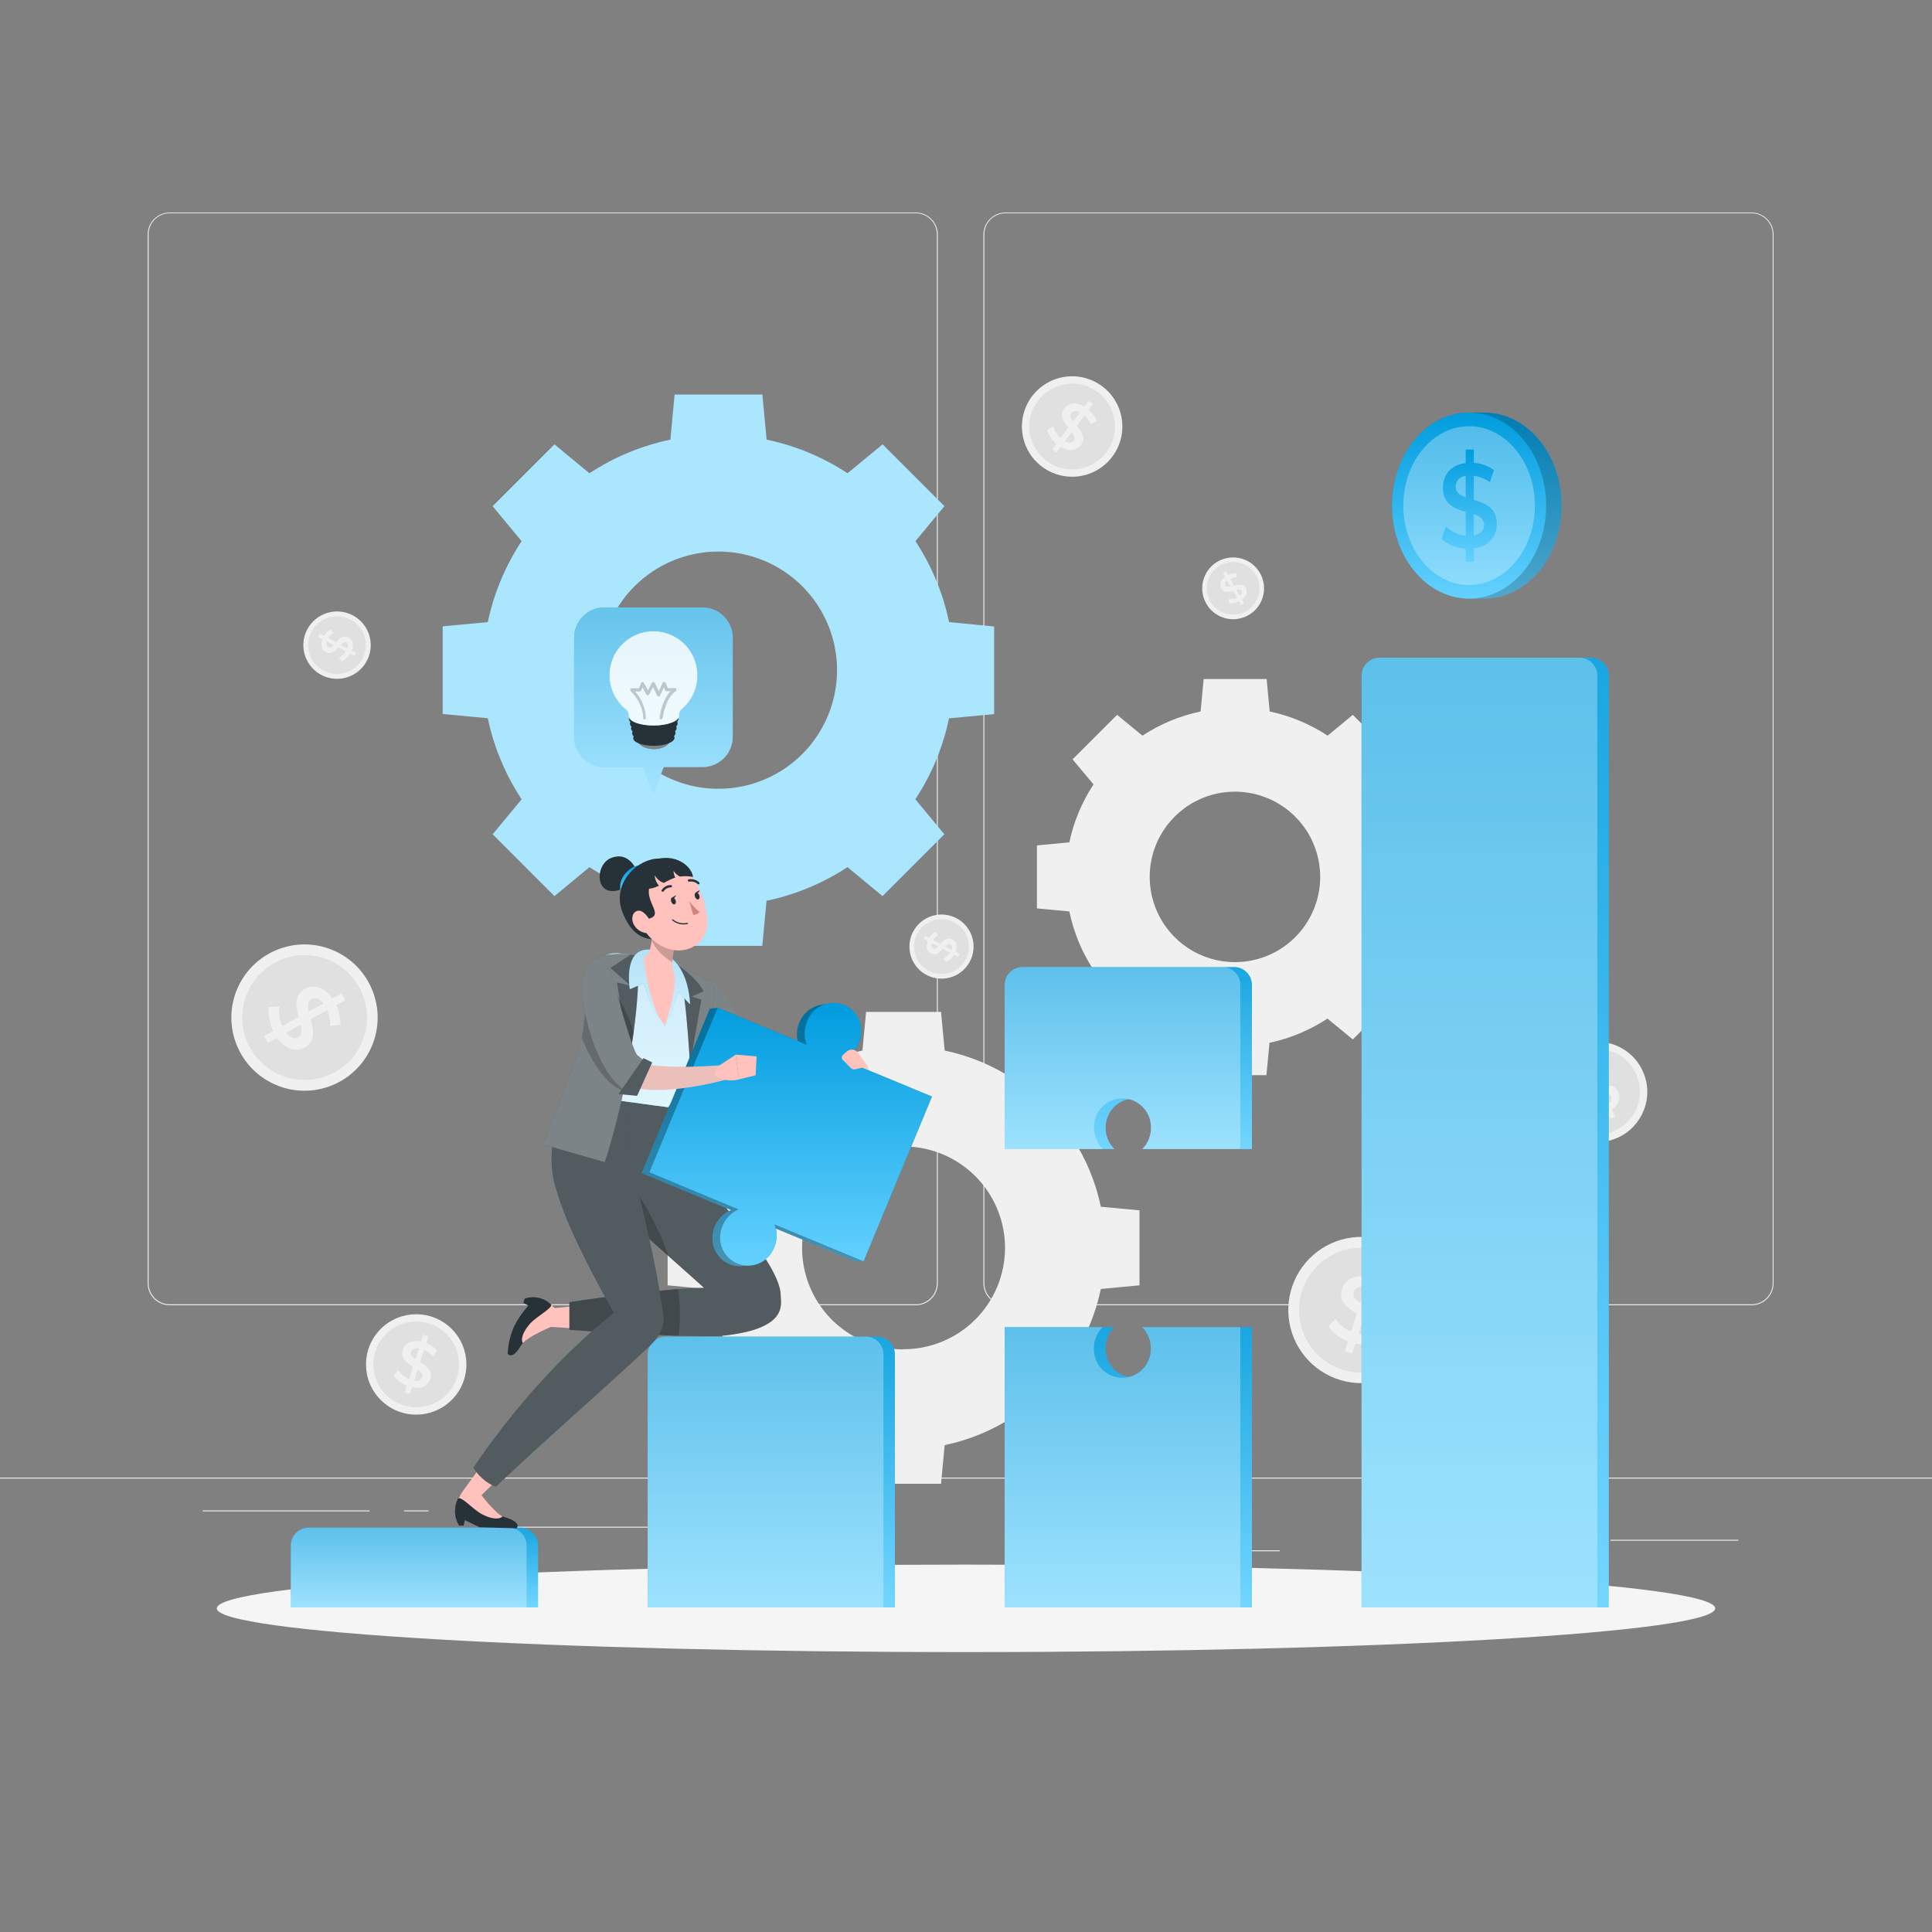 <svg width="500" height="500" viewBox="0 0 500 500" fill="none" xmlns="http://www.w3.org/2000/svg">
<rect x="0" y="0" width="500" height="500" fill="#808080" stroke="none"/>
<path d="M500 382.4H0V382.65H500V382.4Z" fill="#EBEBEB"/>
<path d="M449.901 398.49H416.781V398.74H449.901V398.49Z" fill="#EBEBEB"/>
<path d="M331.221 401.21H322.531V401.46H331.221V401.21Z" fill="#EBEBEB"/>
<path d="M415.784 389.21H396.594V389.46H415.784V389.21Z" fill="#EBEBEB"/>
<path d="M95.651 390.89H52.461V391.14H95.651V390.89Z" fill="#EBEBEB"/>
<path d="M110.893 390.89H104.562V391.14H110.893V390.89Z" fill="#EBEBEB"/>
<path d="M225.149 395.11H131.469V395.36H225.149V395.11Z" fill="#EBEBEB"/>
<path d="M237.001 337.8H43.911C42.398 337.797 40.949 337.195 39.88 336.124C38.811 335.054 38.211 333.603 38.211 332.09V60.66C38.224 59.156 38.83 57.718 39.897 56.658C40.965 55.599 42.407 55.003 43.911 55H237.001C238.515 55 239.968 55.602 241.039 56.672C242.109 57.743 242.711 59.196 242.711 60.71V332.09C242.711 333.604 242.109 335.057 241.039 336.128C239.968 337.198 238.515 337.8 237.001 337.8ZM43.911 55.2C42.465 55.203 41.078 55.779 40.057 56.803C39.035 57.826 38.461 59.214 38.461 60.66V332.09C38.461 333.536 39.035 334.924 40.057 335.947C41.078 336.971 42.465 337.547 43.911 337.55H237.001C238.448 337.547 239.835 336.971 240.859 335.948C241.882 334.924 242.458 333.537 242.461 332.09V60.66C242.458 59.213 241.882 57.825 240.859 56.802C239.835 55.779 238.448 55.203 237.001 55.2H43.911Z" fill="#EBEBEB"/>
<path d="M453.31 337.8H260.21C258.696 337.797 257.246 337.195 256.175 336.125C255.105 335.054 254.503 333.604 254.5 332.09V60.66C254.516 59.155 255.124 57.717 256.193 56.658C257.262 55.598 258.705 55.002 260.21 55H453.31C454.812 55.005 456.252 55.602 457.317 56.662C458.382 57.721 458.987 59.158 459 60.66V332.09C459 333.601 458.401 335.05 457.335 336.121C456.268 337.191 454.821 337.795 453.31 337.8ZM260.21 55.2C258.763 55.203 257.375 55.779 256.352 56.802C255.329 57.825 254.753 59.213 254.75 60.66V332.09C254.753 333.537 255.329 334.924 256.352 335.948C257.375 336.971 258.763 337.547 260.21 337.55H453.31C454.757 337.547 456.145 336.971 457.168 335.948C458.191 334.924 458.767 333.537 458.77 332.09V60.66C458.767 59.213 458.191 57.825 457.168 56.802C456.145 55.779 454.757 55.203 453.31 55.2H260.21Z" fill="#EBEBEB"/>
<path d="M245.62 161C244.064 153.529 241.109 146.421 236.91 140.05L244.41 130.99L228.41 114.99L219.35 122.48C212.976 118.288 205.869 115.337 198.4 113.78L197.3 102.1H174.59L173.49 113.78C166.025 115.335 158.92 118.287 152.55 122.48L143.49 115L127.49 131L134.99 140.06C130.783 146.427 127.814 153.532 126.24 161L114.57 162.1V184.78L126.24 185.88C127.813 193.359 130.785 200.474 135 206.85L127.5 215.91L143.5 231.91L152.56 224.41C158.93 228.606 166.034 231.561 173.5 233.12L174.6 244.79H197.28L198.38 233.12C205.849 231.559 212.957 228.604 219.33 224.41L228.39 231.91L244.39 215.91L236.89 206.85C241.089 200.482 244.044 193.377 245.6 185.91L257.28 184.81V162.13L245.62 161ZM216.62 173.44C216.62 179.511 214.82 185.447 211.446 190.496C208.073 195.544 203.278 199.479 197.669 201.803C192.059 204.126 185.886 204.734 179.931 203.55C173.976 202.365 168.506 199.441 164.212 195.148C159.919 190.854 156.995 185.384 155.81 179.429C154.626 173.474 155.234 167.301 157.557 161.691C159.881 156.082 163.816 151.287 168.864 147.913C173.913 144.54 179.848 142.74 185.92 142.74C189.955 142.738 193.951 143.532 197.679 145.076C201.407 146.621 204.793 148.884 207.646 151.739C210.498 154.593 212.759 157.981 214.301 161.71C215.843 165.439 216.634 169.435 216.63 173.47L216.62 173.44Z" fill="#ABE6FF"/>
<path d="M310.662 269.86L311.452 278.25H327.752L328.542 269.87C333.889 268.74 338.977 266.617 343.542 263.61L350.102 269L361.622 257.48L356.232 251C359.244 246.421 361.368 241.315 362.492 235.95L370.872 235.16V218.86L362.492 218.07C361.362 212.723 359.238 207.635 356.232 203.07L361.622 196.56L350.102 185L343.592 190.39C339.027 187.383 333.939 185.26 328.592 184.13L327.802 175.74H311.502L310.712 184.13C305.347 185.254 300.241 187.378 295.662 190.39L289.102 185L277.582 196.52L283.002 203C279.995 207.565 277.871 212.653 276.742 218L268.352 218.79V235.09L276.742 235.88C277.857 241.27 279.981 246.4 283.002 251L277.612 257.51L289.102 269L295.612 263.61C300.189 266.624 305.296 268.744 310.662 269.86ZM319.602 249C315.236 249 310.969 247.705 307.339 245.278C303.71 242.852 300.883 239.403 299.215 235.368C297.547 231.334 297.114 226.895 297.97 222.614C298.826 218.334 300.933 214.403 304.024 211.32C307.115 208.237 311.052 206.141 315.335 205.297C319.618 204.452 324.055 204.898 328.085 206.577C332.115 208.256 335.556 211.092 337.973 214.728C340.39 218.364 341.673 222.635 341.662 227C341.646 232.841 339.315 238.436 335.179 242.56C331.044 246.684 325.442 249 319.602 249Z" fill="#F0F0F0"/>
<path d="M224.141 384H243.541L244.481 374C250.869 372.663 256.948 370.136 262.401 366.55L270.151 372.96L283.861 359.25L277.451 351.5C281.037 346.047 283.564 339.968 284.901 333.58L294.901 332.64V313.24L284.901 312.3C283.567 305.911 281.04 299.831 277.451 294.38L283.861 286.63L270.151 272.91L262.401 279.33C256.951 275.739 250.871 273.211 244.481 271.88L243.541 261.88H224.141L223.201 271.88C216.812 273.211 210.732 275.739 205.281 279.33L197.531 272.91L183.811 286.63L190.231 294.38C186.643 299.831 184.115 305.911 182.781 312.3L172.781 313.24V332.64L182.781 333.58C184.115 339.966 186.643 346.042 190.231 351.49L183.811 359.25L197.531 372.96L205.281 366.55C210.734 370.136 216.813 372.663 223.201 374L224.141 384ZM233.841 349.22C228.648 349.22 223.57 347.68 219.252 344.794C214.934 341.909 211.568 337.808 209.58 333.009C207.593 328.211 207.073 322.931 208.086 317.837C209.099 312.743 211.6 308.064 215.273 304.391C218.945 300.719 223.624 298.218 228.718 297.204C233.812 296.191 239.092 296.711 243.891 298.699C248.689 300.686 252.79 304.052 255.676 308.371C258.561 312.689 260.101 317.766 260.101 322.96C260.091 329.918 257.319 336.587 252.396 341.503C247.472 346.419 240.799 349.18 233.841 349.18V349.22Z" fill="#F0F0F0"/>
<path d="M326.05 148.24C326.846 149.61 327.217 151.185 327.117 152.766C327.016 154.347 326.449 155.862 325.486 157.12C324.524 158.378 323.209 159.322 321.71 159.832C320.21 160.343 318.593 160.396 317.063 159.986C315.533 159.576 314.159 158.722 313.115 157.53C312.071 156.338 311.405 154.864 311.2 153.293C310.995 151.722 311.261 150.126 311.965 148.707C312.668 147.288 313.777 146.109 315.15 145.32C316.984 144.268 319.16 143.984 321.203 144.531C323.245 145.078 324.988 146.412 326.05 148.24Z" fill="#F0F0F0"/>
<path d="M317.131 151.53C317.371 151.96 317.871 151.94 318.471 151.79L317.561 150.21C317.001 150.67 316.901 151.14 317.131 151.53Z" fill="#E0E0E0"/>
<path d="M319.93 152.63L320.84 154.21C321.43 153.73 321.53 153.27 321.31 152.89C321.09 152.51 320.55 152.47 319.93 152.63Z" fill="#E0E0E0"/>
<path d="M315.729 146.33C314.56 147.003 313.617 148.008 313.019 149.218C312.421 150.427 312.195 151.787 312.37 153.124C312.545 154.462 313.113 155.718 314.002 156.733C314.891 157.748 316.061 158.476 317.364 158.826C318.667 159.176 320.044 159.132 321.322 158.699C322.6 158.265 323.72 157.463 324.542 156.393C325.364 155.323 325.849 154.033 325.938 152.687C326.026 151.34 325.713 149.998 325.039 148.83C324.592 148.054 323.997 147.373 323.287 146.827C322.577 146.282 321.767 145.881 320.902 145.649C320.038 145.417 319.135 145.357 318.248 145.474C317.36 145.591 316.504 145.882 315.729 146.33ZM321.399 155.17L321.969 156.17L321.239 156.59L320.669 155.59C319.876 156.024 318.968 156.206 318.069 156.11L317.999 155C318.741 155.095 319.494 154.973 320.169 154.65L319.169 152.88C318.049 153.21 316.799 153.5 316.089 152.26C315.569 151.35 315.769 150.18 317.089 149.26L316.509 148.26L317.239 147.84L317.809 148.84C318.464 148.502 319.192 148.331 319.929 148.34L320.079 149.45C319.487 149.442 318.9 149.561 318.359 149.8L319.359 151.6C320.479 151.27 321.739 150.96 322.449 152.19C322.929 153.06 322.709 154.23 321.399 155.17Z" fill="#E0E0E0"/>
<path d="M117.747 361.367C122.304 355.825 121.505 347.639 115.964 343.083C110.423 338.526 102.237 339.325 97.68 344.866C93.124 350.407 93.922 358.593 99.463 363.15C105.005 367.706 113.19 366.908 117.747 361.367Z" fill="#F0F0F0"/>
<path d="M106.372 349.9C106.122 350.66 106.692 351.23 107.532 351.8L108.442 348.97C107.252 348.78 106.592 349.2 106.372 349.9Z" fill="#E0E0E0"/>
<path d="M108.111 354.48L107.211 357.29C108.431 357.49 109.091 357.11 109.311 356.42C109.531 355.73 109.001 355.05 108.111 354.48Z" fill="#E0E0E0"/>
<path d="M111.107 342.53C109.018 341.859 106.777 341.823 104.668 342.426C102.559 343.029 100.675 344.244 99.256 345.917C97.838 347.59 96.947 349.647 96.697 351.826C96.447 354.006 96.85 356.211 97.853 358.161C98.856 360.112 100.416 361.722 102.334 362.786C104.253 363.851 106.444 364.322 108.63 364.141C110.816 363.96 112.9 363.135 114.617 361.769C116.334 360.404 117.608 358.56 118.277 356.47C119.173 353.671 118.921 350.63 117.577 348.017C116.233 345.403 113.905 343.429 111.107 342.53ZM106.647 359L106.077 360.78L104.777 360.36L105.337 358.6C103.949 358.111 102.74 357.216 101.867 356.03L103.097 354.65C103.798 355.642 104.765 356.415 105.887 356.88L106.887 353.7C105.257 352.7 103.547 351.52 104.257 349.31C104.777 347.68 106.407 346.65 108.967 347.2L109.547 345.4L110.857 345.82L110.287 347.59C111.413 348.001 112.417 348.689 113.207 349.59L112.037 350.99C111.397 350.275 110.613 349.703 109.737 349.31L108.737 352.52C110.367 353.52 112.107 354.69 111.397 356.9C110.867 358.56 109.227 359.57 106.647 359Z" fill="#E0E0E0"/>
<path d="M417.363 294.934C424.182 292.703 427.9 285.366 425.669 278.548C423.438 271.73 416.102 268.011 409.283 270.242C402.465 272.473 398.746 279.81 400.977 286.628C403.209 293.446 410.545 297.165 417.363 294.934Z" fill="#F0F0F0"/>
<path d="M410.001 281.46C410.411 282.15 411.221 282.1 412.201 281.85L410.671 279.29C409.791 280.06 409.661 280.83 410.001 281.46Z" fill="#E0E0E0"/>
<path d="M414.633 283.19L416.143 285.73C417.143 284.94 417.253 284.19 416.883 283.57C416.513 282.95 415.633 282.92 414.633 283.19Z" fill="#E0E0E0"/>
<path d="M407.651 273C405.767 274.123 404.259 275.78 403.317 277.76C402.375 279.741 402.042 281.956 402.359 284.126C402.675 286.296 403.628 288.323 405.097 289.952C406.566 291.58 408.485 292.737 410.611 293.275C412.737 293.813 414.975 293.709 417.041 292.975C419.108 292.242 420.911 290.912 422.222 289.154C423.533 287.396 424.294 285.289 424.407 283.099C424.521 280.909 423.983 278.734 422.861 276.85C421.353 274.323 418.904 272.499 416.053 271.777C413.201 271.055 410.179 271.495 407.651 273ZM417.081 287.26L418.031 288.87L416.861 289.57L415.911 287.98C414.623 288.697 413.149 289.011 411.681 288.88L411.461 287.05C412.669 287.179 413.889 286.964 414.981 286.43L413.271 283.56C411.451 284.12 409.431 284.62 408.271 282.62C407.401 281.16 407.701 279.25 409.811 277.7L408.811 276.08L409.991 275.38L410.941 276.97C411.994 276.399 413.173 276.103 414.371 276.11L414.651 277.91C413.688 277.917 412.738 278.125 411.861 278.52L413.591 281.42C415.421 280.86 417.451 280.32 418.641 282.32C419.511 283.81 419.191 285.72 417.081 287.29V287.26Z" fill="#E0E0E0"/>
<path d="M287.862 118.19C286.317 120.246 284.197 121.797 281.771 122.648C279.344 123.499 276.72 123.612 274.23 122.971C271.74 122.33 269.495 120.966 267.781 119.049C266.066 117.133 264.958 114.751 264.597 112.205C264.237 109.66 264.639 107.064 265.753 104.747C266.868 102.429 268.644 100.495 270.858 99.187C273.072 97.879 275.624 97.258 278.192 97.401C280.759 97.544 283.226 98.445 285.282 99.99C288.037 102.062 289.856 105.143 290.34 108.556C290.824 111.969 289.932 115.435 287.862 118.19Z" fill="#F0F0F0"/>
<path d="M277.241 106.92C276.761 107.56 277.111 108.29 277.711 109.1L279.501 106.72C278.441 106.15 277.681 106.33 277.241 106.92Z" fill="#E0E0E0"/>
<path d="M277.379 111.82L275.609 114.18C276.689 114.77 277.449 114.62 277.879 114.05C278.309 113.48 277.999 112.64 277.379 111.82Z" fill="#E0E0E0"/>
<path d="M284.136 101.51C282.383 100.192 280.279 99.424 278.089 99.302C275.899 99.18 273.722 99.711 271.833 100.826C269.945 101.941 268.429 103.592 267.479 105.568C266.528 107.545 266.185 109.759 266.492 111.931C266.8 114.102 267.745 116.134 269.207 117.769C270.669 119.403 272.583 120.568 274.707 121.115C276.831 121.662 279.07 121.567 281.14 120.841C283.21 120.116 285.018 118.793 286.336 117.04C287.212 115.876 287.849 114.551 288.213 113.141C288.576 111.73 288.657 110.262 288.453 108.82C288.249 107.378 287.763 105.99 287.022 104.736C286.281 103.481 285.301 102.386 284.136 101.51ZM274.506 115.63L273.386 117.13L272.286 116.31L273.406 114.82C272.251 113.908 271.401 112.667 270.966 111.26L272.576 110.36C272.922 111.518 273.584 112.557 274.486 113.36L276.486 110.69C275.276 109.22 274.046 107.54 275.486 105.69C276.486 104.33 278.386 103.89 280.626 105.25L281.756 103.74L282.856 104.57L281.736 106.05C282.664 106.81 283.386 107.79 283.836 108.9L282.276 109.84C281.904 108.954 281.352 108.154 280.656 107.49L278.656 110.19C279.866 111.66 281.126 113.35 279.736 115.19C278.646 116.58 276.766 117 274.506 115.63Z" fill="#E0E0E0"/>
<path d="M91.301 159.25C92.826 160.056 94.078 161.296 94.899 162.813C95.719 164.331 96.071 166.058 95.91 167.775C95.749 169.492 95.082 171.123 93.993 172.462C92.905 173.8 91.444 174.786 89.796 175.294C88.147 175.802 86.385 175.809 84.732 175.316C83.079 174.822 81.61 173.849 80.51 172.52C79.41 171.191 78.729 169.566 78.553 167.85C78.377 166.134 78.714 164.405 79.521 162.88C80.603 160.837 82.451 159.308 84.66 158.627C86.869 157.946 89.258 158.17 91.301 159.25Z" fill="#F0F0F0"/>
<path d="M85.003 167.47C85.483 167.73 85.923 167.42 86.403 166.93L84.583 166C84.323 166.76 84.523 167.24 85.003 167.47Z" fill="#E0E0E0"/>
<path d="M88.18 166.86L89.94 167.79C90.21 167.01 90.04 166.52 89.61 166.3C89.18 166.08 88.67 166.36 88.18 166.86Z" fill="#E0E0E0"/>
<path d="M80.637 163.47C79.945 164.772 79.655 166.25 79.803 167.716C79.952 169.183 80.532 170.573 81.471 171.71C82.409 172.846 83.664 173.679 85.076 174.103C86.488 174.526 87.994 174.521 89.403 174.088C90.812 173.655 92.061 172.814 92.992 171.671C93.923 170.528 94.494 169.134 94.633 167.667C94.771 166.199 94.471 164.723 93.771 163.426C93.07 162.129 92 161.069 90.697 160.38C88.953 159.458 86.914 159.266 85.028 159.845C83.142 160.424 81.563 161.728 80.637 163.47ZM90.997 168.36L92.107 168.95L91.677 169.76L90.577 169.18C90.09 170.043 89.355 170.74 88.467 171.18L87.707 170.18C88.444 169.829 89.068 169.278 89.507 168.59L87.507 167.54C86.657 168.54 85.667 169.49 84.297 168.76C83.297 168.23 82.787 167.03 83.457 165.4L82.337 164.81L82.767 164L83.867 164.58C84.274 163.887 84.848 163.306 85.537 162.89L86.327 163.83C85.794 164.178 85.341 164.635 84.997 165.17L86.997 166.23C87.847 165.23 88.827 164.23 90.197 164.98C91.197 165.52 91.677 166.72 90.997 168.36Z" fill="#E0E0E0"/>
<path d="M247.548 237.64C248.998 238.408 250.187 239.59 250.965 241.034C251.744 242.478 252.077 244.121 251.922 245.754C251.768 247.388 251.133 248.939 250.097 250.212C249.061 251.484 247.671 252.421 246.103 252.904C244.535 253.387 242.859 253.395 241.287 252.926C239.714 252.457 238.316 251.532 237.269 250.269C236.222 249.006 235.573 247.461 235.404 245.829C235.234 244.197 235.553 242.551 236.318 241.1C237.349 239.152 239.111 237.693 241.217 237.044C243.323 236.395 245.6 236.61 247.548 237.64Z" fill="#F0F0F0"/>
<path d="M241.501 245.48C241.961 245.72 242.381 245.42 242.831 244.96L241.151 244.07C240.901 244.79 241.091 245.26 241.501 245.48Z" fill="#E0E0E0"/>
<path d="M244.578 244.89L246.248 245.78C246.508 245.03 246.338 244.57 245.938 244.36C245.538 244.15 244.998 244.41 244.578 244.89Z" fill="#E0E0E0"/>
<path d="M237.399 241.66C236.741 242.899 236.465 244.305 236.606 245.701C236.748 247.096 237.3 248.418 238.193 249.5C239.086 250.582 240.28 251.374 241.623 251.777C242.967 252.18 244.4 252.175 245.74 251.764C247.081 251.352 248.27 250.552 249.156 249.465C250.042 248.378 250.586 247.052 250.719 245.656C250.851 244.26 250.567 242.855 249.901 241.621C249.235 240.386 248.218 239.377 246.979 238.72C245.318 237.844 243.377 237.661 241.581 238.212C239.786 238.763 238.282 240.003 237.399 241.66ZM247.279 246.32L248.339 246.88L247.929 247.66L246.879 247.1C246.416 247.918 245.719 248.58 244.879 249L244.149 248.07C244.852 247.738 245.448 247.215 245.869 246.56L243.979 245.56C243.169 246.48 242.239 247.42 240.919 246.72C239.919 246.21 239.489 245.07 240.129 243.52L239.059 242.96L239.469 242.18L240.469 242.74C240.854 242.078 241.401 241.524 242.059 241.13L242.809 242.02C242.286 242.344 241.837 242.774 241.489 243.28L243.399 244.28C244.209 243.37 245.139 242.4 246.449 243.09C247.459 243.61 247.909 244.76 247.279 246.32Z" fill="#E0E0E0"/>
<path d="M370.35 344.85C369.2 348.411 367.02 351.55 364.087 353.873C361.154 356.195 357.598 357.597 353.868 357.899C350.139 358.202 346.404 357.393 343.134 355.574C339.864 353.756 337.207 351.009 335.498 347.68C333.788 344.352 333.103 340.592 333.53 336.875C333.956 333.158 335.474 329.65 337.893 326.795C340.311 323.941 343.521 321.867 347.118 320.835C350.714 319.804 354.536 319.861 358.1 321C360.472 321.76 362.67 322.98 364.57 324.59C366.47 326.2 368.033 328.169 369.171 330.385C370.309 332.6 370.999 335.018 371.201 337.5C371.403 339.982 371.114 342.48 370.35 344.85Z" fill="#F0F0F0"/>
<path d="M350.338 334.42C349.988 335.53 350.818 336.36 352.038 337.19L353.358 333.06C351.628 332.79 350.668 333.4 350.338 334.42Z" fill="#E0E0E0"/>
<path d="M352.89 341.09L351.57 345.19C353.34 345.48 354.32 344.92 354.64 343.93C354.96 342.94 354.15 341.93 352.89 341.09Z" fill="#E0E0E0"/>
<path d="M357.254 323.68C354.21 322.705 350.945 322.655 347.873 323.535C344.8 324.416 342.058 326.187 339.992 328.626C337.927 331.065 336.631 334.062 336.268 337.237C335.906 340.413 336.493 343.625 337.956 346.466C339.419 349.308 341.691 351.652 344.486 353.202C347.281 354.752 350.473 355.439 353.659 355.175C356.844 354.911 359.879 353.708 362.381 351.719C364.883 349.73 366.739 347.044 367.714 344C368.362 341.979 368.607 339.85 368.432 337.735C368.257 335.62 367.667 333.559 366.696 331.672C365.724 329.785 364.39 328.108 362.77 326.736C361.15 325.365 359.275 324.327 357.254 323.68ZM350.764 347.68L349.934 350.28L348.034 349.67L348.854 347.09C346.826 346.386 345.062 345.082 343.794 343.35L345.584 341.35C346.607 342.796 348.018 343.923 349.654 344.6L351.144 339.96C348.774 338.51 346.284 336.79 347.314 333.57C348.074 331.21 350.444 329.69 354.174 330.5L355.014 327.88L356.914 328.49L356.094 331.07C357.732 331.673 359.193 332.677 360.344 333.99L358.644 335.99C357.712 334.945 356.57 334.107 355.294 333.53L353.784 338.21C356.164 339.67 358.704 341.38 357.674 344.6C356.914 347 354.524 348.52 350.764 347.72V347.68Z" fill="#E0E0E0"/>
<path d="M85.148 281.183C94.998 277.68 100.143 266.854 96.64 257.004C93.136 247.154 82.311 242.009 72.46 245.513C62.61 249.016 57.465 259.842 60.969 269.692C64.472 279.542 75.298 284.687 85.148 281.183Z" fill="#F0F0F0"/>
<path d="M80.58 258.61C79.58 259.18 79.58 260.35 79.9 261.79L83.7 259.7C82.63 258.31 81.52 258.1 80.58 258.61Z" fill="#E0E0E0"/>
<path d="M77.843 265.2L74.062 267.28C75.153 268.71 76.243 268.97 77.162 268.46C78.082 267.95 78.183 266.68 77.843 265.2Z" fill="#E0E0E0"/>
<path d="M93 255.56C91.46 252.76 89.125 250.479 86.289 249.006C83.453 247.533 80.243 246.933 77.067 247.284C73.89 247.635 70.889 248.919 68.442 250.976C65.996 253.032 64.214 255.767 63.322 258.836C62.43 261.905 62.468 265.169 63.431 268.217C64.394 271.264 66.239 273.957 68.733 275.956C71.227 277.955 74.257 279.169 77.441 279.446C80.625 279.723 83.819 279.049 86.62 277.51C90.376 275.444 93.157 271.972 94.353 267.856C95.55 263.74 95.063 259.317 93 255.56ZM71.75 268.56L69.36 269.87L68.36 268.12L70.73 266.82C69.748 264.911 69.365 262.75 69.63 260.62L72.31 260.39C72.055 262.145 72.308 263.935 73.04 265.55L77.3 263.21C76.58 260.52 75.95 257.56 78.92 255.93C81.09 254.73 83.86 255.27 86.01 258.42L88.42 257.1L89.42 258.85L87 260.15C87.775 261.717 88.147 263.453 88.08 265.2L85.45 265.5C85.484 264.1 85.229 262.707 84.7 261.41L80.39 263.78C81.11 266.47 81.79 269.46 78.82 271.09C76.67 272.29 73.92 271.72 71.73 268.56H71.75Z" fill="#E0E0E0"/>
<path d="M249.999 427.56C357.082 427.56 443.889 422.492 443.889 416.24C443.889 409.988 357.082 404.92 249.999 404.92C142.917 404.92 56.109 409.988 56.109 416.24C56.109 422.492 142.917 427.56 249.999 427.56Z" fill="#F5F5F5"/>
<path d="M384.211 106.79H380.211C369.211 106.79 360.281 117.56 360.281 130.85C360.281 144.14 369.201 154.91 380.211 154.91H384.211C395.211 154.91 404.151 144.14 404.151 130.85C404.151 117.56 395.221 106.79 384.211 106.79Z" fill="url(#paint0_linear_3339_3594)"/>
<path opacity="0.2" d="M384.211 106.79H380.211C369.211 106.79 360.281 117.56 360.281 130.85C360.281 144.14 369.201 154.91 380.211 154.91H384.211C395.211 154.91 404.151 144.14 404.151 130.85C404.151 117.56 395.221 106.79 384.211 106.79Z" fill="black"/>
<path d="M380.198 154.91C391.21 154.91 400.138 144.138 400.138 130.85C400.138 117.562 391.21 106.79 380.198 106.79C369.185 106.79 360.258 117.562 360.258 130.85C360.258 144.138 369.185 154.91 380.198 154.91Z" fill="url(#paint1_linear_3339_3594)"/>
<path opacity="0.3" d="M380.2 151.39C389.6 151.39 397.22 142.194 397.22 130.85C397.22 119.506 389.6 110.31 380.2 110.31C370.8 110.31 363.18 119.506 363.18 130.85C363.18 142.194 370.8 151.39 380.2 151.39Z" fill="white"/>
<path d="M381.419 141.92V145.39H379.319V142C376.992 141.893 374.773 140.985 373.039 139.43L374.189 136.3C375.599 137.619 377.399 138.443 379.319 138.65V132.47C376.469 131.63 373.419 130.47 373.419 126.22C373.419 123.06 375.319 120.31 379.319 119.84V116.35H381.419V119.78C383.302 119.89 385.113 120.547 386.629 121.67L385.579 124.79C384.346 123.909 382.919 123.336 381.419 123.12V129.37C384.269 130.21 387.369 131.29 387.369 135.59C387.369 138.71 385.449 141.43 381.419 141.92ZM379.319 128.68V123.17C378.608 123.218 377.943 123.538 377.461 124.063C376.979 124.587 376.717 125.277 376.729 125.99C376.729 127.48 377.829 128.16 379.319 128.68ZM384.089 135.83C384.089 134.31 382.959 133.6 381.419 133.08V138.55C383.289 138.21 384.089 137.16 384.089 135.83Z" fill="url(#paint2_linear_3339_3594)"/>
<path d="M411.699 170.21H356.999C355.769 170.21 354.589 170.699 353.718 171.569C352.848 172.439 352.359 173.619 352.359 174.85V416H416.359V174.85C416.361 174.239 416.241 173.633 416.007 173.068C415.773 172.503 415.429 171.99 414.996 171.559C414.563 171.128 414.049 170.786 413.483 170.555C412.917 170.323 412.311 170.206 411.699 170.21Z" fill="url(#paint3_linear_3339_3594)"/>
<path opacity="0.1" d="M411.699 170.21H356.999C355.769 170.21 354.589 170.699 353.718 171.569C352.848 172.439 352.359 173.619 352.359 174.85V416H416.359V174.85C416.361 174.239 416.241 173.633 416.007 173.068C415.773 172.503 415.429 171.99 414.996 171.559C414.563 171.128 414.049 170.786 413.483 170.555C412.917 170.323 412.311 170.206 411.699 170.21Z" fill="white"/>
<path opacity="0.3" d="M357.003 170.21H408.743C409.973 170.21 411.154 170.699 412.024 171.569C412.894 172.439 413.383 173.619 413.383 174.85V416H352.383V174.85C352.383 173.623 352.869 172.446 353.735 171.576C354.601 170.706 355.776 170.215 357.003 170.21Z" fill="white"/>
<path d="M319.34 250.26H264.6C263.376 250.27 262.206 250.764 261.345 251.633C260.483 252.502 260 253.676 260 254.9V297.37H288.4C287.679 296.651 287.109 295.797 286.721 294.856C286.333 293.916 286.135 292.907 286.14 291.89C286.12 290.164 286.691 288.484 287.759 287.128C288.827 285.773 290.327 284.824 292.01 284.44C293.692 284.824 295.191 285.773 296.257 287.129C297.323 288.485 297.893 290.165 297.87 291.89C297.876 292.907 297.68 293.915 297.294 294.855C296.908 295.796 296.339 296.651 295.62 297.37H324V254.9C324.001 254.288 323.882 253.683 323.648 253.118C323.414 252.553 323.07 252.04 322.637 251.609C322.204 251.177 321.689 250.836 321.123 250.605C320.557 250.373 319.951 250.256 319.34 250.26Z" fill="url(#paint4_linear_3339_3594)"/>
<path d="M298.58 343.45H295.58C296.299 344.17 296.868 345.024 297.254 345.965C297.64 346.905 297.836 347.913 297.83 348.93C297.853 350.655 297.283 352.335 296.217 353.691C295.151 355.047 293.652 355.996 291.97 356.38C290.287 355.996 288.787 355.048 287.719 353.692C286.651 352.336 286.08 350.656 286.1 348.93C286.095 347.913 286.293 346.904 286.681 345.964C287.069 345.023 287.639 344.169 288.36 343.45H260V416H324V343.45H298.58Z" fill="url(#paint5_linear_3339_3594)"/>
<path opacity="0.1" d="M319.34 250.26H264.6C263.376 250.27 262.206 250.764 261.345 251.633C260.483 252.502 260 253.676 260 254.9V297.37H288.4C287.679 296.651 287.109 295.797 286.721 294.856C286.333 293.916 286.135 292.907 286.14 291.89C286.12 290.164 286.691 288.484 287.759 287.128C288.827 285.773 290.327 284.824 292.01 284.44C293.692 284.824 295.191 285.773 296.257 287.129C297.323 288.485 297.893 290.165 297.87 291.89C297.876 292.907 297.68 293.915 297.294 294.855C296.908 295.796 296.339 296.651 295.62 297.37H324V254.9C324.001 254.288 323.882 253.683 323.648 253.118C323.414 252.553 323.07 252.04 322.637 251.609C322.204 251.177 321.689 250.836 321.123 250.605C320.557 250.373 319.951 250.256 319.34 250.26Z" fill="white"/>
<path opacity="0.1" d="M298.58 343.45H295.58C296.299 344.17 296.868 345.024 297.254 345.965C297.64 346.905 297.836 347.913 297.83 348.93C297.853 350.655 297.283 352.335 296.217 353.691C295.151 355.047 293.652 355.996 291.97 356.38C290.287 355.996 288.787 355.048 287.719 353.692C286.651 352.336 286.08 350.656 286.1 348.93C286.095 347.913 286.293 346.904 286.681 345.964C287.069 345.023 287.639 344.169 288.36 343.45H260V416H324V343.45H298.58Z" fill="white"/>
<path opacity="0.3" d="M295.58 343.45C296.299 344.17 296.868 345.024 297.254 345.965C297.64 346.905 297.836 347.913 297.83 348.93C297.866 349.92 297.703 350.907 297.349 351.833C296.996 352.758 296.459 353.603 295.771 354.316C295.084 355.029 294.26 355.597 293.348 355.984C292.436 356.372 291.456 356.572 290.465 356.572C289.474 356.572 288.494 356.372 287.582 355.984C286.67 355.597 285.846 355.029 285.159 354.316C284.471 353.603 283.934 352.758 283.581 351.833C283.227 350.907 283.064 349.92 283.1 348.93C283.095 347.913 283.293 346.904 283.681 345.964C284.069 345.023 284.639 344.169 285.36 343.45H260V416H321V343.45H295.58Z" fill="white"/>
<path opacity="0.3" d="M260 254.9V297.37H285.4C284.679 296.651 284.109 295.797 283.721 294.856C283.333 293.916 283.135 292.907 283.14 291.89C283.104 290.9 283.267 289.913 283.621 288.987C283.974 288.062 284.511 287.217 285.199 286.504C285.886 285.791 286.71 285.223 287.622 284.836C288.534 284.448 289.514 284.248 290.505 284.248C291.496 284.248 292.476 284.448 293.388 284.836C294.3 285.223 295.124 285.791 295.811 286.504C296.499 287.217 297.036 288.062 297.389 288.987C297.743 289.913 297.906 290.9 297.87 291.89C297.876 292.907 297.68 293.914 297.294 294.855C296.908 295.796 296.339 296.65 295.62 297.37H321V254.9C321.001 254.291 320.883 253.688 320.65 253.125C320.418 252.562 320.077 252.05 319.647 251.619C319.217 251.188 318.707 250.846 318.144 250.613C317.582 250.38 316.979 250.26 316.37 250.26H264.6C263.376 250.27 262.206 250.764 261.345 251.633C260.483 252.502 260 253.676 260 254.9Z" fill="white"/>
<path d="M181.82 157.2H156.4C155.373 157.199 154.355 157.4 153.405 157.793C152.455 158.185 151.591 158.761 150.864 159.487C150.137 160.213 149.56 161.076 149.167 162.025C148.773 162.975 148.57 163.992 148.57 165.02V190.69C148.57 192.765 149.394 194.755 150.86 196.223C152.326 197.691 154.315 198.518 156.39 198.52H166.45L169.11 205.52L171.76 198.52H181.82C183.895 198.518 185.884 197.691 187.35 196.223C188.817 194.755 189.64 192.765 189.64 190.69V165C189.635 162.93 188.809 160.946 187.343 159.484C185.877 158.021 183.891 157.2 181.82 157.2Z" fill="url(#paint6_linear_3339_3594)"/>
<path opacity="0.4" d="M181.82 157.2H156.4C155.373 157.199 154.355 157.4 153.405 157.793C152.455 158.185 151.591 158.761 150.864 159.487C150.137 160.213 149.56 161.076 149.167 162.025C148.773 162.975 148.57 163.992 148.57 165.02V190.69C148.57 192.765 149.394 194.755 150.86 196.223C152.326 197.691 154.315 198.518 156.39 198.52H166.45L169.11 205.52L171.76 198.52H181.82C183.895 198.518 185.884 197.691 187.35 196.223C188.817 194.755 189.64 192.765 189.64 190.69V165C189.635 162.93 188.809 160.946 187.343 159.484C185.877 158.021 183.891 157.2 181.82 157.2Z" fill="white"/>
<path d="M169.235 193.874C171.571 193.857 173.457 192.724 173.447 191.343C173.437 189.963 171.535 188.857 169.199 188.874C166.863 188.891 164.977 190.025 164.987 191.405C164.997 192.786 166.899 193.891 169.235 193.874Z" fill="#263238"/>
<path opacity="0.4" d="M169.235 193.874C171.571 193.857 173.457 192.724 173.447 191.343C173.437 189.963 171.535 188.857 169.199 188.874C166.863 188.891 164.977 190.025 164.987 191.405C164.997 192.786 166.899 193.891 169.235 193.874Z" fill="white"/>
<path d="M175.248 186.74C175.473 186.521 175.605 186.224 175.618 185.91C175.618 184.56 172.718 183.48 169.168 183.51C165.618 183.54 162.748 184.65 162.758 186.01C162.775 186.322 162.911 186.616 163.138 186.83C163.075 186.965 163.041 187.112 163.038 187.26C163.045 187.415 163.083 187.566 163.15 187.705C163.217 187.844 163.312 187.968 163.428 188.07C163.358 188.207 163.32 188.357 163.318 188.51C163.328 188.665 163.368 188.816 163.437 188.956C163.505 189.095 163.601 189.219 163.718 189.32C163.639 189.457 163.597 189.612 163.598 189.77C163.608 189.925 163.65 190.075 163.721 190.212C163.791 190.35 163.889 190.472 164.008 190.57C163.927 190.707 163.882 190.862 163.878 191.02C163.878 192.15 166.288 193.02 169.238 193.02C172.188 193.02 174.578 192.02 174.568 190.94C174.565 190.78 174.516 190.624 174.428 190.49C174.547 190.393 174.645 190.271 174.714 190.133C174.783 189.995 174.822 189.844 174.828 189.69C174.83 189.531 174.785 189.374 174.698 189.24C174.884 189.101 175.016 188.901 175.071 188.674C175.126 188.448 175.1 188.21 174.998 188C175.225 187.786 175.361 187.492 175.378 187.18C175.369 187.026 175.325 186.875 175.248 186.74Z" fill="#263238"/>
<path d="M180.486 174.68C180.479 172.757 179.984 170.868 179.049 169.188C178.113 167.508 176.767 166.093 175.137 165.074C173.506 164.055 171.644 163.466 169.724 163.361C167.804 163.257 165.889 163.641 164.157 164.477C162.426 165.314 160.935 166.575 159.823 168.143C158.711 169.712 158.014 171.537 157.798 173.448C157.583 175.358 157.855 177.292 158.589 179.07C159.323 180.847 160.495 182.409 161.996 183.61C162.237 183.802 162.428 184.05 162.551 184.333C162.675 184.615 162.728 184.923 162.706 185.23C162.702 185.26 162.702 185.29 162.706 185.32C162.706 186.69 165.646 187.79 169.256 187.76C172.866 187.73 175.776 186.6 175.766 185.22V185.13C175.74 184.823 175.789 184.514 175.909 184.229C176.029 183.945 176.217 183.695 176.456 183.5C177.736 182.418 178.761 181.066 179.458 179.541C180.155 178.016 180.506 176.356 180.486 174.68Z" fill="url(#paint7_linear_3339_3594)"/>
<path opacity="0.9" d="M180.486 174.68C180.479 172.757 179.984 170.868 179.049 169.188C178.113 167.508 176.767 166.093 175.137 165.074C173.506 164.055 171.644 163.466 169.724 163.361C167.804 163.257 165.889 163.641 164.157 164.477C162.426 165.314 160.935 166.575 159.823 168.143C158.711 169.712 158.014 171.537 157.798 173.448C157.583 175.358 157.855 177.292 158.589 179.07C159.323 180.847 160.495 182.409 161.996 183.61C162.237 183.802 162.428 184.05 162.551 184.333C162.675 184.615 162.728 184.923 162.706 185.23C162.702 185.26 162.702 185.29 162.706 185.32C162.706 186.69 165.646 187.79 169.256 187.76C172.866 187.73 175.776 186.6 175.766 185.22V185.13C175.74 184.823 175.789 184.514 175.909 184.229C176.029 183.945 176.217 183.695 176.456 183.5C177.736 182.418 178.761 181.066 179.458 179.541C180.155 178.016 180.506 176.356 180.486 174.68Z" fill="white"/>
<g opacity="0.2">
<path d="M166.848 186.19C166.74 186.19 166.635 186.147 166.558 186.07C166.482 185.993 166.438 185.888 166.438 185.78C166.438 181.86 163.228 178.86 163.198 178.83C163.142 178.773 163.103 178.701 163.087 178.622C163.07 178.544 163.078 178.462 163.107 178.387C163.137 178.313 163.188 178.249 163.254 178.203C163.32 178.157 163.398 178.132 163.478 178.13H165.348L165.918 176.77C165.946 176.698 165.994 176.637 166.056 176.592C166.118 176.548 166.192 176.522 166.268 176.52C166.345 176.513 166.423 176.53 166.49 176.567C166.558 176.604 166.613 176.661 166.648 176.73L167.718 178.66L168.718 176.71C168.757 176.646 168.812 176.592 168.876 176.554C168.941 176.515 169.013 176.493 169.088 176.49C169.163 176.495 169.235 176.519 169.297 176.559C169.36 176.599 169.412 176.655 169.448 176.72L170.508 178.9L171.508 176.71C171.543 176.64 171.595 176.581 171.66 176.539C171.725 176.496 171.801 176.473 171.878 176.47C171.957 176.472 172.034 176.497 172.099 176.541C172.165 176.586 172.216 176.647 172.248 176.72L172.838 178.08H174.708C174.797 178.081 174.883 178.111 174.953 178.165C175.024 178.219 175.075 178.294 175.098 178.38C175.122 178.466 175.118 178.557 175.085 178.64C175.053 178.723 174.994 178.793 174.918 178.84C172.248 180.42 171.498 185.79 171.488 185.84C171.467 185.94 171.407 186.029 171.323 186.088C171.238 186.148 171.135 186.173 171.033 186.159C170.93 186.145 170.837 186.093 170.772 186.014C170.706 185.934 170.673 185.833 170.678 185.73C170.678 185.52 171.318 181.15 173.538 178.91H172.538C172.458 178.912 172.379 178.891 172.312 178.848C172.244 178.805 172.19 178.743 172.158 178.67L171.818 177.89L170.818 180.04C170.785 180.109 170.732 180.167 170.666 180.208C170.601 180.249 170.525 180.27 170.448 180.27C170.372 180.268 170.297 180.245 170.232 180.205C170.167 180.165 170.114 180.108 170.078 180.04L168.988 177.82L167.988 179.73C167.953 179.794 167.9 179.847 167.837 179.884C167.774 179.921 167.702 179.94 167.628 179.94C167.478 179.94 167.338 179.86 167.268 179.73L166.268 177.88L165.928 178.71C165.896 178.783 165.843 178.846 165.775 178.891C165.708 178.935 165.629 178.959 165.548 178.96H164.348C166.056 180.847 167.056 183.268 167.178 185.81C167.178 185.917 167.137 186.02 167.062 186.096C166.987 186.173 166.885 186.217 166.778 186.22L166.848 186.19Z" fill="black"/>
</g>
<path d="M134.62 395.35H79.89C79.279 395.348 78.675 395.468 78.111 395.701C77.546 395.934 77.034 396.277 76.603 396.709C76.171 397.141 75.83 397.655 75.598 398.219C75.365 398.784 75.247 399.389 75.25 400V416H139.25V400C139.253 399.39 139.135 398.786 138.903 398.222C138.672 397.658 138.331 397.145 137.901 396.713C137.471 396.281 136.96 395.938 136.396 395.704C135.833 395.47 135.23 395.35 134.62 395.35Z" fill="url(#paint8_linear_3339_3594)"/>
<path opacity="0.1" d="M134.62 395.35H79.89C79.279 395.348 78.675 395.468 78.111 395.701C77.546 395.934 77.034 396.277 76.603 396.709C76.171 397.141 75.83 397.655 75.598 398.219C75.365 398.784 75.247 399.389 75.25 400V416H139.25V400C139.253 399.39 139.135 398.786 138.903 398.222C138.672 397.658 138.331 397.145 137.901 396.713C137.471 396.281 136.96 395.938 136.396 395.704C135.833 395.47 135.23 395.35 134.62 395.35Z" fill="white"/>
<path opacity="0.3" d="M79.894 395.35H131.633C132.864 395.35 134.044 395.838 134.914 396.709C135.785 397.579 136.273 398.759 136.273 399.99V416H75.273V400C75.271 398.771 75.756 397.591 76.622 396.719C77.488 395.847 78.665 395.355 79.894 395.35Z" fill="white"/>
<path d="M226.999 345.9H172.239C171.631 345.9 171.028 346.02 170.465 346.254C169.903 346.487 169.392 346.829 168.962 347.26C168.532 347.691 168.191 348.203 167.959 348.766C167.727 349.328 167.608 349.932 167.609 350.54V416H231.609V350.5C231.599 349.282 231.11 348.116 230.247 347.256C229.384 346.395 228.218 345.908 226.999 345.9Z" fill="url(#paint9_linear_3339_3594)"/>
<path opacity="0.1" d="M226.999 345.9H172.239C171.631 345.9 171.028 346.02 170.465 346.254C169.903 346.487 169.392 346.829 168.962 347.26C168.532 347.691 168.191 348.203 167.959 348.766C167.727 349.328 167.608 349.932 167.609 350.54V416H231.609V350.5C231.599 349.282 231.11 348.116 230.247 347.256C229.384 346.395 228.218 345.908 226.999 345.9Z" fill="white"/>
<path opacity="0.3" d="M172.241 345.9H224.001C225.231 345.9 226.411 346.389 227.282 347.259C228.152 348.13 228.641 349.31 228.641 350.54V416H167.641V350.5C167.651 349.284 168.139 348.12 168.999 347.259C169.86 346.399 171.024 345.911 172.241 345.9Z" fill="white"/>
<path d="M184.91 254.78C188.69 257.15 195.81 271.4 195.81 271.4L189.54 276.26L181 266.62L184.91 254.78Z" fill="#263238"/>
<path opacity="0.4" d="M195.81 271.4L189.54 276.26L184.82 271L181 266.62L182.4 262.43L184.96 254.78C188.69 257.15 195.81 271.4 195.81 271.4Z" fill="white"/>
<path opacity="0.2" d="M184.82 271L181 266.62L182.4 262.43C183.602 265.16 184.417 268.044 184.82 271Z" fill="black"/>
<path d="M177.769 301.2L151.859 297.44L154.639 269.14L180.939 272.02L177.769 301.2Z" fill="#263238"/>
<path opacity="0.3" d="M177.769 301.2L151.859 297.44L154.639 269.14L180.939 272.02L177.769 301.2Z" fill="white"/>
<path d="M140.881 343.27L161.251 344.68L160.791 336.77L138.781 339.02" fill="#FFC2BC"/>
<path d="M135.768 336.09L135.458 337.2L136.738 337.89C135.274 339.508 134.036 341.318 133.058 343.27C132.057 345.494 131.493 347.891 131.398 350.33C131.398 350.33 132.458 352.22 134.898 348.15C135.015 347.952 135.153 347.768 135.308 347.6C137.088 345.6 141.758 343.28 141.758 343.28L143.218 338.2C143.025 337.98 142.818 337.773 142.598 337.58C141.707 336.728 140.598 336.138 139.393 335.875C138.188 335.612 136.934 335.686 135.768 336.09Z" fill="#263238"/>
<path d="M142.602 337.58C143.152 338.47 139.002 340.58 137.242 342.5C135.682 344.21 134.602 346.32 135.322 347.61C137.102 345.61 142.962 343.25 142.962 343.25L144.132 339.17C144.132 339.17 143.002 338 142.602 337.58Z" fill="#FFC2BC"/>
<path d="M172.913 286.55L175.783 299.8C175.783 299.8 202.153 325.36 202.043 335.3C202.043 337.36 204.143 343.62 188.113 345.57C180.023 346.57 147.363 344.15 147.363 344.15V337C147.363 337 170.033 333.51 182.203 333.28L155.333 309.34L146.273 297.81L153.273 281.7L172.913 286.55Z" fill="#263238"/>
<path opacity="0.2" d="M188.113 345.57C183.95 345.862 179.772 345.902 175.603 345.69C163.243 345.32 147.363 344.15 147.363 344.15V337C147.363 337 163.163 334.57 175.463 333.63C177.903 333.45 180.193 333.32 182.203 333.28L173.053 325.13L155.333 309.34L151.863 304.92L146.273 297.81L153.273 281.7L172.943 286.57L175.813 299.82C175.813 299.82 202.183 325.38 202.073 335.32C202.003 337.36 204.143 343.62 188.113 345.57Z" fill="white"/>
<path opacity="0.2" d="M155.329 309.32L151.859 304.9L158.489 300.8C158.489 300.8 167.129 308.55 173.049 325.11L155.329 309.32Z" fill="black"/>
<path opacity="0.2" d="M175.599 345.69C163.239 345.32 147.359 344.15 147.359 344.15V337C147.359 337 163.159 334.57 175.459 333.63C176.065 337.624 176.112 341.683 175.599 345.69Z" fill="black"/>
<path d="M118.82 394.82H119.97L120.33 393.41L124.08 395.24L133.7 395.52C133.7 395.52 135.27 394.03 130.7 392.67C130.477 392.598 130.259 392.507 130.05 392.4C127.64 391.18 124.28 387.21 124.28 387.21L119 387.06C118.223 388.19 117.79 389.522 117.753 390.894C117.715 392.265 118.076 393.618 118.79 394.79L118.82 394.82Z" fill="#263238"/>
<path d="M118.578 387.84C119.298 387.08 122.368 390.59 124.658 391.84C126.658 392.93 129.018 393.46 130.078 392.44C127.668 391.22 123.978 386.11 123.978 386.11L119.728 385.98C119.728 385.98 118.838 387.35 118.578 387.84Z" fill="#FFC2BC"/>
<path d="M124.307 387.24L138.917 372.99L132.717 368.06L119.727 385.97" fill="#FFC2BC"/>
<path d="M171.503 339C169.743 327.1 166.143 311.83 163.143 300L161.793 285L147.363 282.51C147.363 282.51 140.363 294.9 143.593 306.6C146.073 315.7 151.593 326.76 158.863 339.77C142.993 352.41 129.933 368.71 122.523 379.84C123.12 380.851 123.877 381.759 124.763 382.53C125.781 383.514 126.989 384.28 128.313 384.78C139.963 373.64 155.913 359.78 167.153 349.27C170.913 345.88 172.443 343.06 171.503 339Z" fill="#263238"/>
<path opacity="0.2" d="M171.503 339C169.743 327.1 166.143 311.83 163.143 300L161.793 285L147.363 282.51C147.363 282.51 140.363 294.9 143.593 306.6C146.073 315.7 151.593 326.76 158.863 339.77C142.993 352.41 129.933 368.71 122.523 379.84C123.12 380.851 123.877 381.759 124.763 382.53C125.781 383.514 126.989 384.28 128.313 384.78C139.963 373.64 155.913 359.78 167.153 349.27C170.913 345.88 172.443 343.06 171.503 339Z" fill="white"/>
<path d="M184.909 254.78C184.909 254.78 182.709 272.53 172.909 286.55C172.909 286.55 152.009 283.92 147.359 282.55C150.249 273.99 151.979 268.27 153.179 252.21C153.469 248.34 156.979 246.11 160.809 246.8C164.578 247.058 168.299 247.797 171.879 249C176.333 250.669 180.683 252.599 184.909 254.78Z" fill="url(#paint10_linear_3339_3594)"/>
<path opacity="0.8" d="M184.912 254.78C184.255 259.217 183.232 263.592 181.852 267.86C179.813 274.498 176.8 280.797 172.912 286.55C172.912 286.55 152.012 283.92 147.352 282.55C147.902 280.94 148.412 279.43 148.872 277.93C150.475 272.848 151.586 267.624 152.192 262.33C152.522 259.83 152.792 257 153.072 253.73C153.072 253.24 153.142 252.73 153.182 252.22C153.472 248.34 156.982 246.11 160.812 246.8C161.352 246.9 162.502 246.92 164.312 247.18C164.482 247.18 164.642 247.18 164.802 247.24C167.204 247.629 169.571 248.208 171.882 248.97C173.042 249.34 174.412 249.88 175.882 250.49C180.182 252.35 184.912 254.78 184.912 254.78Z" fill="white"/>
<path d="M163.891 266.67C163.631 268.88 163.331 271.23 162.941 273.73C162.881 274.09 162.841 274.29 162.841 274.29C162.441 276.83 161.951 279.51 161.371 282.29C160.087 288.533 158.468 294.702 156.521 300.77L140.461 296.17C140.461 296.17 148.151 277.17 150.011 270.9C150.224 270.177 150.397 269.442 150.531 268.7C151.211 265.1 151.471 260.36 151.871 256.35C152.211 252.95 152.661 250.06 153.551 248.82C155.171 246.57 160.551 246.82 163.241 247.04H163.341C163.791 247.04 164.161 247.13 164.411 247.17H164.801C165.01 253.684 164.706 260.204 163.891 266.67Z" fill="#263238"/>
<path d="M175.844 250.51C175.844 250.51 181.354 262.43 176.594 302.01L180.034 301.09L182.004 274.56C182.004 274.56 184.924 259.93 184.944 254.78C184.914 254.78 178.214 250.67 175.844 250.51Z" fill="#263238"/>
<path opacity="0.4" d="M163.891 266.67C163.631 268.88 163.331 271.23 162.941 273.73C162.881 274.09 162.841 274.29 162.841 274.29C162.441 276.83 161.951 279.51 161.371 282.29C160.087 288.533 158.468 294.702 156.521 300.77L140.461 296.17C140.461 296.17 148.151 277.17 150.011 270.9C150.224 270.177 150.397 269.442 150.531 268.7C151.211 265.1 151.471 260.36 151.871 256.35C152.211 252.95 152.661 250.06 153.551 248.82C155.171 246.57 160.551 246.82 163.241 247.04H163.341C163.791 247.04 164.161 247.13 164.411 247.17H164.801C165.01 253.684 164.706 260.204 163.891 266.67Z" fill="white"/>
<path opacity="0.4" d="M175.844 250.51C175.844 250.51 181.354 262.43 176.594 302.01L180.034 301.09L182.004 274.56C182.004 274.56 184.924 259.93 184.944 254.78C184.914 254.78 178.214 250.67 175.844 250.51Z" fill="white"/>
<path d="M164 267C163.58 270.17 163.15 272.7 163 273.78C162.94 274.14 162.9 274.34 162.9 274.34L160.42 259L159.68 254.28L163.24 255.12L158 250.51L163.24 247.07H163.34L164.41 247.2H164.8C165.67 252.21 164.82 260.79 164 267Z" fill="#263238"/>
<path d="M175.843 250.51L175.133 249.57C175.133 249.57 180.133 252.74 182.063 256.57L179.003 257.88L181.493 258.77L178.563 275.52C178.563 275.52 177.563 256.94 175.893 251.18" fill="#263238"/>
<path opacity="0.2" d="M164 267C163.58 270.17 163.15 272.7 163 273.78C162.94 274.14 162.9 274.34 162.9 274.34L160.42 259L159.68 254.28L163.24 255.12L158 250.51L163.24 247.07H163.34L164.41 247.2H164.8C165.67 252.21 164.82 260.79 164 267Z" fill="white"/>
<path opacity="0.2" d="M175.843 250.51L175.133 249.57C175.133 249.57 180.133 252.74 182.063 256.57L179.003 257.88L181.493 258.77L178.563 275.52C178.563 275.52 177.563 256.94 175.893 251.18" fill="white"/>
<path opacity="0.2" d="M164.004 267C163.584 270.17 163.154 272.7 163.004 273.78C162.944 274.14 162.904 274.34 162.904 274.34C162.504 276.88 162.014 279.56 161.434 282.34C156.734 280.89 153.044 274.49 150.594 268.75C151.274 265.15 151.534 260.41 151.934 256.4C154.284 255.4 156.934 254.82 158.494 256.12C159.304 256.956 159.979 257.915 160.494 258.96C161.844 261.442 163.004 264.022 163.964 266.68L164.004 267Z" fill="black"/>
<path d="M163.004 256C163.004 256 160.564 242.1 171.564 246.66C178.504 249.53 178.564 259.88 178.564 259.88L175.494 256.73C174.618 259.775 173.522 262.753 172.214 265.64C169.589 262.353 167.679 258.556 166.604 254.49L163.004 256Z" fill="url(#paint11_linear_3339_3594)"/>
<path opacity="0.7" d="M163.004 256C163.004 256 160.564 242.1 171.564 246.66C178.504 249.53 178.564 259.88 178.564 259.88L175.494 256.73C174.618 259.775 173.522 262.753 172.214 265.64C169.589 262.353 167.679 258.556 166.604 254.49L163.004 256Z" fill="white"/>
<path d="M174.627 252.67C174.977 256.82 172.157 265.4 172.157 265.4C167.887 261.23 166.547 247.8 166.547 247.8C167.807 247.66 168.387 245.49 168.657 243.4C168.817 242.093 168.894 240.777 168.887 239.46L175.767 241.8C174.73 244.067 174.129 246.51 173.997 249C173.959 249.735 174.019 250.471 174.177 251.19C174.3 251.691 174.45 252.185 174.627 252.67Z" fill="#FFC2BC"/>
<path opacity="0.2" d="M175.773 241.8C174.736 244.067 174.135 246.51 174.003 249C171.686 247.726 169.813 245.776 168.633 243.41C168.793 242.103 168.87 240.787 168.863 239.47L175.773 241.8Z" fill="black"/>
<path d="M164.337 224.46C164.337 224.46 162.337 220.27 158.047 222.09C153.757 223.91 153.957 232.86 160.957 230.09C167.957 227.32 164.337 224.46 164.337 224.46Z" fill="#263238"/>
<path d="M166.848 224.11C166.848 224.11 164.418 223.06 161.848 226.05C159.278 229.04 161.028 232.52 161.698 232.15C162.368 231.78 167.188 226 166.848 224.11Z" fill="url(#paint12_linear_3339_3594)"/>
<path d="M172.23 242.22C172.23 242.22 165.07 246.33 161.07 236.02C157.07 225.71 171.85 217.02 176.48 225.8C181.11 234.58 172.23 242.22 172.23 242.22Z" fill="#263238"/>
<path d="M164.002 233.65C166.002 239.54 166.742 242.07 170.612 244.48C176.442 248.1 183.252 244.75 183.042 238.48C182.852 232.83 179.592 224.15 173.042 223.05C171.651 222.78 170.213 222.884 168.875 223.352C167.538 223.819 166.348 224.634 165.429 225.712C164.509 226.79 163.892 228.094 163.642 229.488C163.391 230.883 163.515 232.319 164.002 233.65Z" fill="#FFC2BC"/>
<path d="M168.528 228.53C165.808 233.32 173.388 237.29 166.528 237.99C159.668 238.69 161.008 228.6 164.768 225.81C168.528 223.02 168.528 228.53 168.528 228.53Z" fill="#263238"/>
<path d="M164.758 225.88C166.208 229.88 167.028 230.88 170.538 229.21C169.872 228.46 169.486 227.502 169.448 226.5C169.951 227.454 170.809 228.173 171.838 228.5C172.759 227.936 173.738 227.473 174.758 227.12C174.478 226.575 174.328 225.972 174.318 225.36C174.704 226.005 175.271 226.523 175.948 226.85C177.079 226.697 178.228 226.731 179.348 226.95C178.698 222.57 170.648 219 164.758 225.88Z" fill="#263238"/>
<path d="M173.689 233.28C173.839 233.78 174.219 234.13 174.549 234.05C174.879 233.97 175.019 233.52 174.869 233.05C174.719 232.58 174.339 232.2 174.009 232.27C173.679 232.34 173.549 232.77 173.689 233.28Z" fill="#263238"/>
<path d="M179.832 232C179.972 232.5 180.362 232.85 180.682 232.77C181.002 232.69 181.152 232.24 181.002 231.77C180.852 231.3 180.472 230.92 180.152 230.99C179.832 231.06 179.682 231.51 179.832 232Z" fill="#263238"/>
<path d="M180 231L181.09 230.39C181.09 230.39 180.77 231.5 180 231Z" fill="#263238"/>
<path d="M178.367 233.21C179.145 234.263 180.056 235.211 181.077 236.03C180.872 236.269 180.614 236.457 180.325 236.582C180.036 236.707 179.722 236.764 179.407 236.75L178.367 233.21Z" fill="#D4827D"/>
<path d="M177.1 239.24C177.386 239.227 177.67 239.19 177.95 239.13C177.968 239.126 177.986 239.117 178.002 239.106C178.017 239.094 178.03 239.079 178.039 239.062C178.049 239.045 178.054 239.027 178.056 239.007C178.058 238.988 178.056 238.969 178.05 238.95C178.046 238.929 178.038 238.909 178.027 238.892C178.015 238.874 178 238.859 177.982 238.848C177.964 238.836 177.944 238.829 177.923 238.826C177.902 238.823 177.88 238.824 177.86 238.83C177.226 238.971 176.568 238.968 175.935 238.823C175.302 238.677 174.709 238.393 174.2 237.99C174.188 237.971 174.171 237.954 174.152 237.942C174.132 237.93 174.11 237.922 174.088 237.92C174.065 237.917 174.042 237.92 174.02 237.928C173.999 237.936 173.979 237.949 173.963 237.966C173.947 237.982 173.936 238.002 173.929 238.024C173.922 238.046 173.92 238.069 173.924 238.092C173.927 238.115 173.936 238.136 173.949 238.155C173.962 238.174 173.98 238.189 174 238.2C174.871 238.915 175.974 239.285 177.1 239.24Z" fill="#263238"/>
<path d="M164.213 239.58C164.539 240.078 164.965 240.503 165.465 240.827C165.964 241.15 166.526 241.366 167.113 241.46C168.583 241.63 168.953 239.93 168.253 238.38C167.623 236.99 166.103 235.23 164.773 235.78C163.443 236.33 163.303 238.26 164.213 239.58Z" fill="#FFC2BC"/>
<path d="M171.571 230.77C171.611 230.765 171.65 230.752 171.684 230.732C171.719 230.711 171.748 230.683 171.771 230.65C171.975 230.346 172.25 230.096 172.573 229.922C172.895 229.747 173.255 229.654 173.621 229.65C173.66 229.653 173.698 229.647 173.734 229.635C173.771 229.622 173.804 229.601 173.832 229.575C173.86 229.549 173.883 229.517 173.898 229.482C173.913 229.446 173.921 229.408 173.921 229.37C173.917 229.288 173.883 229.211 173.826 229.152C173.769 229.093 173.693 229.057 173.611 229.05C173.142 229.05 172.681 229.167 172.269 229.391C171.857 229.614 171.507 229.937 171.251 230.33C171.229 230.365 171.214 230.403 171.207 230.444C171.201 230.484 171.202 230.526 171.211 230.566C171.22 230.606 171.238 230.643 171.262 230.677C171.286 230.71 171.316 230.738 171.351 230.76C171.422 230.786 171.499 230.79 171.571 230.77Z" fill="#263238"/>
<path d="M180.788 228.87C180.864 228.867 180.936 228.835 180.988 228.78C181.038 228.716 181.06 228.635 181.051 228.555C181.041 228.474 181.001 228.401 180.938 228.35C180.574 228.018 180.138 227.776 179.664 227.642C179.19 227.509 178.692 227.487 178.208 227.58C178.17 227.59 178.135 227.608 178.104 227.632C178.074 227.657 178.049 227.688 178.031 227.723C178.013 227.757 178.003 227.796 178 227.835C177.998 227.874 178.004 227.913 178.018 227.95C178.044 228.026 178.097 228.09 178.167 228.129C178.238 228.168 178.32 228.179 178.398 228.16C178.782 228.097 179.176 228.121 179.55 228.23C179.923 228.339 180.268 228.53 180.558 228.79C180.589 228.819 180.625 228.84 180.665 228.854C180.704 228.868 180.746 228.873 180.788 228.87Z" fill="#263238"/>
<path d="M173.883 232.3L174.973 231.69C174.973 231.69 174.633 232.76 173.883 232.3Z" fill="#263238"/>
<path d="M223.52 326.37L241.16 283.8L218.08 274.24C219.239 273.742 220.26 272.972 221.057 271.995C221.854 271.018 222.404 269.864 222.66 268.63C222.993 267.197 222.892 265.698 222.37 264.324C221.849 262.949 220.93 261.76 219.73 260.91C218.919 260.36 218.001 259.987 217.036 259.815C216.072 259.643 215.082 259.675 214.13 259.91C212.572 259.858 211.036 260.289 209.732 261.143C208.427 261.996 207.417 263.231 206.84 264.68C206.216 266.183 206.076 267.843 206.44 269.43L185.71 260.84L183.71 261.03L166.07 303.59L189.15 313.16C187.991 313.655 186.969 314.423 186.17 315.398C185.371 316.373 184.819 317.526 184.56 318.76C184.229 320.193 184.331 321.692 184.855 323.067C185.378 324.442 186.299 325.63 187.5 326.48C188.312 327.029 189.229 327.402 190.194 327.574C191.159 327.746 192.149 327.714 193.1 327.48C194.658 327.531 196.194 327.1 197.499 326.246C198.804 325.393 199.813 324.158 200.39 322.71C201.015 321.206 201.155 319.546 200.79 317.96L221.52 326.55L223.52 326.37Z" fill="url(#paint13_linear_3339_3594)"/>
<path opacity="0.3" d="M223.52 326.37L241.16 283.8L218.08 274.24C219.239 273.742 220.26 272.972 221.057 271.995C221.854 271.018 222.404 269.864 222.66 268.63C222.993 267.197 222.892 265.698 222.37 264.324C221.849 262.949 220.93 261.76 219.73 260.91C218.919 260.36 218.001 259.987 217.036 259.815C216.072 259.643 215.082 259.675 214.13 259.91C212.572 259.858 211.036 260.289 209.732 261.143C208.427 261.996 207.417 263.231 206.84 264.68C206.216 266.183 206.076 267.843 206.44 269.43L185.71 260.84L183.71 261.03L166.07 303.59L189.15 313.16C187.991 313.655 186.969 314.423 186.17 315.398C185.371 316.373 184.819 317.526 184.56 318.76C184.229 320.193 184.331 321.692 184.855 323.067C185.378 324.442 186.299 325.63 187.5 326.48C188.312 327.029 189.229 327.402 190.194 327.574C191.159 327.746 192.149 327.714 193.1 327.48C194.658 327.531 196.194 327.1 197.499 326.246C198.804 325.393 199.813 324.158 200.39 322.71C201.015 321.206 201.155 319.546 200.79 317.96L221.52 326.55L223.52 326.37Z" fill="black"/>
<path d="M241.16 283.8L218.08 274.24C219.239 273.742 220.26 272.973 221.057 271.996C221.854 271.019 222.404 269.865 222.66 268.63C223.143 266.819 222.901 264.891 221.988 263.254C221.074 261.617 219.56 260.4 217.764 259.859C215.969 259.319 214.034 259.498 212.369 260.358C210.704 261.219 209.438 262.694 208.84 264.47C208.044 266.36 208.026 268.488 208.79 270.39L185.71 260.82L168.07 303.38L191.15 313C189.99 313.497 188.967 314.266 188.168 315.243C187.369 316.22 186.817 317.375 186.56 318.61C186.124 320.409 186.394 322.306 187.315 323.911C188.235 325.516 189.736 326.708 191.509 327.239C193.281 327.771 195.19 327.603 196.842 326.77C198.494 325.937 199.764 324.502 200.39 322.76C201.17 320.868 201.17 318.743 200.39 316.85L223.48 326.42L241.16 283.8Z" fill="url(#paint14_linear_3339_3594)"/>
<path d="M220.25 276.45L218.15 274.35C218.058 274.264 217.985 274.159 217.935 274.043C217.885 273.927 217.859 273.802 217.859 273.675C217.859 273.549 217.885 273.424 217.935 273.308C217.985 273.192 218.058 273.087 218.15 273L219.15 272.14C219.352 271.956 219.591 271.817 219.85 271.732C220.11 271.646 220.385 271.617 220.657 271.645C220.929 271.674 221.192 271.759 221.428 271.896C221.665 272.033 221.87 272.219 222.03 272.44L224.55 275.91L224.84 276.91L223.3 276.27L221.4 276.72C221.201 276.776 220.991 276.78 220.79 276.732C220.589 276.685 220.403 276.588 220.25 276.45Z" fill="#FFC2BC"/>
<path d="M158.68 256.32C160.26 262.24 161.46 268.64 164.22 274.1C164.22 274.19 164.52 274.47 165.22 274.76C168.13 275.92 172.17 276 175.51 276.09C179.31 276.14 183.21 275.92 187 275.67C187.483 275.635 187.961 275.78 188.341 276.079C188.721 276.377 188.977 276.807 189.057 277.284C189.137 277.76 189.036 278.25 188.774 278.656C188.512 279.063 188.108 279.356 187.64 279.48C183.759 280.529 179.805 281.285 175.81 281.74C171.41 282.17 167.43 282.49 162.88 281.16C160.986 280.595 159.342 279.399 158.22 277.77L157.69 276.98C155.22 272.84 153.87 268.37 152.52 263.87C152 261.87 151.52 260.02 151.09 257.99C150.981 257.49 150.971 256.973 151.061 256.469C151.151 255.965 151.34 255.483 151.616 255.052C152.174 254.181 153.055 253.567 154.065 253.345C154.566 253.236 155.083 253.226 155.587 253.316C156.091 253.406 156.573 253.595 157.004 253.871C157.875 254.429 158.489 255.31 158.71 256.32H158.68Z" fill="#EBC0BB"/>
<path d="M185.796 276L190.396 272.95L191.256 279.35C190.178 279.646 189.047 279.695 187.947 279.492C186.848 279.29 185.808 278.841 184.906 278.18L185.796 276Z" fill="#FFC2BC"/>
<path d="M195.808 273.4L195.558 278.28L191.258 279.33L190.398 272.93L195.808 273.4Z" fill="#FFC2BC"/>
<path d="M154.869 247.8C149.329 249.8 149.809 257.68 152.669 267.18C155.529 276.68 159.979 282.56 164.319 283.18L168.259 275.42C167.047 274.755 165.914 273.957 164.879 273.04C163.259 271.04 157.999 251.22 157.999 251.22L154.869 247.8Z" fill="#263238"/>
<path opacity="0.4" d="M154.869 247.8C149.329 249.8 149.809 257.68 152.669 267.18C155.529 276.68 159.979 282.56 164.319 283.18L168.259 275.42C167.047 274.755 165.914 273.957 164.879 273.04C163.259 271.04 157.999 251.22 157.999 251.22L154.869 247.8Z" fill="white"/>
<path d="M168.778 274.96L166.548 273.86L160.078 283.14L164.878 283.59L168.778 274.96Z" fill="#263238"/>
<path opacity="0.2" d="M168.778 274.96L166.548 273.86L160.078 283.14L164.878 283.59L168.778 274.96Z" fill="white"/>
<defs>
<linearGradient id="paint0_linear_3339_3594" x1="382.216" y1="106.79" x2="382.216" y2="154.91" gradientUnits="userSpaceOnUse">
<stop stop-color="#009CDE"/>
<stop offset="1" stop-color="#64D1FF"/>
</linearGradient>
<linearGradient id="paint1_linear_3339_3594" x1="380.198" y1="106.79" x2="380.198" y2="154.91" gradientUnits="userSpaceOnUse">
<stop stop-color="#009CDE"/>
<stop offset="1" stop-color="#64D1FF"/>
</linearGradient>
<linearGradient id="paint2_linear_3339_3594" x1="380.204" y1="116.35" x2="380.204" y2="145.39" gradientUnits="userSpaceOnUse">
<stop stop-color="#009CDE"/>
<stop offset="1" stop-color="#64D1FF"/>
</linearGradient>
<linearGradient id="paint3_linear_3339_3594" x1="384.359" y1="170.21" x2="384.359" y2="416" gradientUnits="userSpaceOnUse">
<stop stop-color="#009CDE"/>
<stop offset="1" stop-color="#64D1FF"/>
</linearGradient>
<linearGradient id="paint4_linear_3339_3594" x1="292" y1="250.26" x2="292" y2="297.37" gradientUnits="userSpaceOnUse">
<stop stop-color="#009CDE"/>
<stop offset="1" stop-color="#64D1FF"/>
</linearGradient>
<linearGradient id="paint5_linear_3339_3594" x1="292" y1="343.45" x2="292" y2="416" gradientUnits="userSpaceOnUse">
<stop stop-color="#009CDE"/>
<stop offset="1" stop-color="#64D1FF"/>
</linearGradient>
<linearGradient id="paint6_linear_3339_3594" x1="169.105" y1="157.2" x2="169.105" y2="205.52" gradientUnits="userSpaceOnUse">
<stop stop-color="#009CDE"/>
<stop offset="1" stop-color="#64D1FF"/>
</linearGradient>
<linearGradient id="paint7_linear_3339_3594" x1="169.107" y1="163.345" x2="169.107" y2="187.761" gradientUnits="userSpaceOnUse">
<stop stop-color="#009CDE"/>
<stop offset="1" stop-color="#64D1FF"/>
</linearGradient>
<linearGradient id="paint8_linear_3339_3594" x1="107.25" y1="395.35" x2="107.25" y2="416" gradientUnits="userSpaceOnUse">
<stop stop-color="#009CDE"/>
<stop offset="1" stop-color="#64D1FF"/>
</linearGradient>
<linearGradient id="paint9_linear_3339_3594" x1="199.609" y1="345.9" x2="199.609" y2="416" gradientUnits="userSpaceOnUse">
<stop stop-color="#009CDE"/>
<stop offset="1" stop-color="#64D1FF"/>
</linearGradient>
<linearGradient id="paint10_linear_3339_3594" x1="166.134" y1="246.676" x2="166.134" y2="286.55" gradientUnits="userSpaceOnUse">
<stop stop-color="#009CDE"/>
<stop offset="1" stop-color="#64D1FF"/>
</linearGradient>
<linearGradient id="paint11_linear_3339_3594" x1="170.669" y1="245.741" x2="170.669" y2="265.64" gradientUnits="userSpaceOnUse">
<stop stop-color="#009CDE"/>
<stop offset="1" stop-color="#64D1FF"/>
</linearGradient>
<linearGradient id="paint12_linear_3339_3594" x1="163.679" y1="223.932" x2="163.679" y2="232.178" gradientUnits="userSpaceOnUse">
<stop stop-color="#009CDE"/>
<stop offset="1" stop-color="#64D1FF"/>
</linearGradient>
<linearGradient id="paint13_linear_3339_3594" x1="203.615" y1="259.706" x2="203.615" y2="327.683" gradientUnits="userSpaceOnUse">
<stop stop-color="#009CDE"/>
<stop offset="1" stop-color="#64D1FF"/>
</linearGradient>
<linearGradient id="paint14_linear_3339_3594" x1="204.615" y1="259.553" x2="204.615" y2="327.544" gradientUnits="userSpaceOnUse">
<stop stop-color="#009CDE"/>
<stop offset="1" stop-color="#64D1FF"/>
</linearGradient>
</defs>
</svg>
